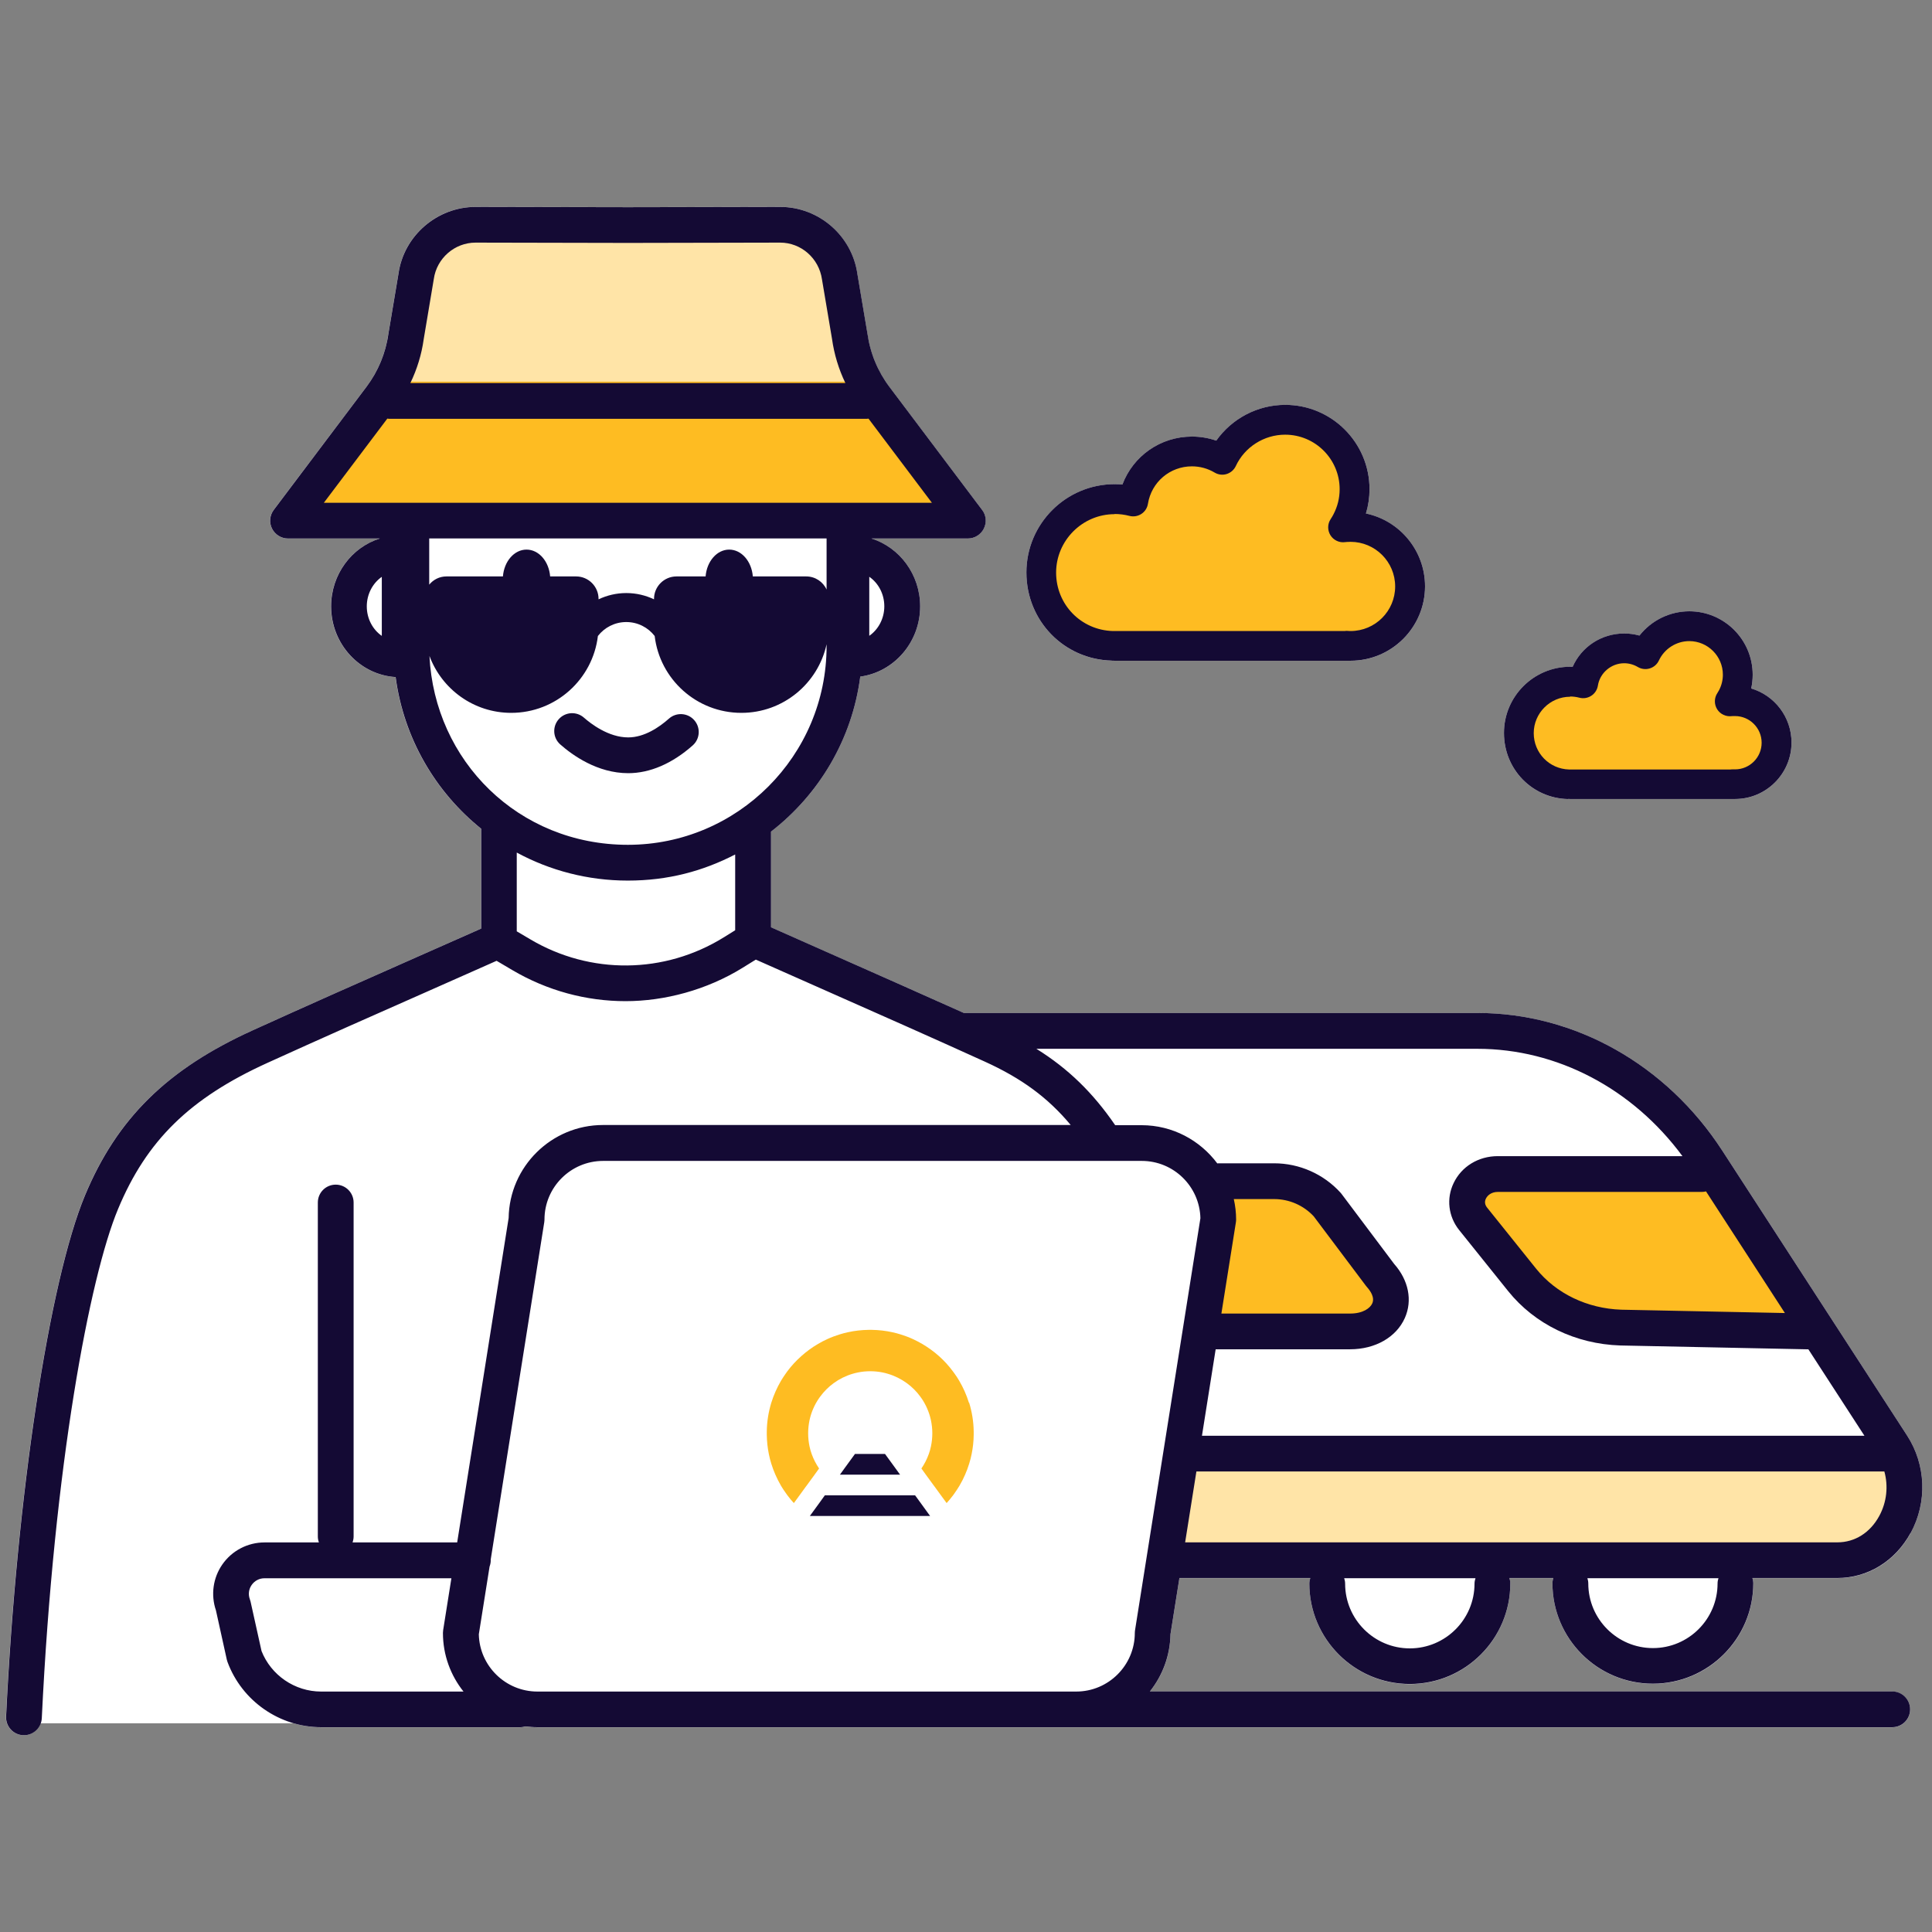 <svg width="106" height="106" viewBox="0 0 106 106" fill="none" xmlns="http://www.w3.org/2000/svg">
<rect x="0" y="0" width="106" height="106" fill="#808080" stroke="none"/>
<g clip-path="url(#clip0_6238_44213)">
<path d="M104.829 84.113C105.751 82.419 105.673 80.367 104.632 78.761L94.497 63.136C91.428 58.402 86.403 55.578 81.061 55.578H53C52.967 55.578 52.934 55.585 52.902 55.588C50.621 54.561 48.325 53.544 46.084 52.556C44.824 51.996 43.561 51.437 42.298 50.877V45.63C44.929 43.598 46.748 40.575 47.199 37.123C49.048 36.878 50.484 35.245 50.484 33.269C50.484 31.516 49.355 30.03 47.808 29.546H53.095C53.468 29.546 53.808 29.337 53.975 29.003C54.142 28.669 54.102 28.27 53.88 27.973L48.793 21.223C48.155 20.376 47.739 19.375 47.589 18.299L47.039 15.033C46.745 12.933 44.922 11.35 42.802 11.35H42.792L34.45 11.366L26.101 11.35H26.094C23.971 11.35 22.152 12.933 21.861 15.007L21.305 18.325C21.157 19.375 20.742 20.376 20.104 21.223L15.017 27.973C14.791 28.27 14.755 28.669 14.922 29.003C15.089 29.337 15.429 29.546 15.799 29.546H20.834C19.289 30.03 18.161 31.516 18.161 33.269C18.161 35.334 19.728 37.025 21.701 37.15C22.142 40.5 23.879 43.444 26.392 45.469V50.949C25.129 51.509 23.863 52.068 22.6 52.627C19.728 53.897 16.76 55.212 13.852 56.534C9.164 58.664 6.412 61.372 4.655 65.59C2.689 70.311 0.909 82.065 0.327 94.177C0.301 94.717 0.72 95.178 1.263 95.204H1.309C1.731 95.204 2.094 94.933 2.231 94.55H16.109C16.597 94.691 17.104 94.769 17.624 94.769H28.545C28.643 94.769 28.738 94.753 28.829 94.723C29.045 94.753 29.264 94.769 29.487 94.769H103.818C104.361 94.769 104.799 94.331 104.799 93.787C104.799 93.244 104.361 92.806 103.818 92.806H63.09C63.78 91.942 64.202 90.856 64.218 89.672L64.709 86.587H71.89C71.858 86.682 71.838 86.783 71.838 86.888C71.838 89.927 74.311 92.4 77.35 92.4C80.39 92.4 82.863 89.927 82.863 86.888C82.863 86.783 82.84 86.682 82.811 86.587H85.225C85.199 86.678 85.176 86.773 85.176 86.875C85.176 89.914 87.65 92.384 90.689 92.384C93.728 92.384 96.198 89.914 96.198 86.875C96.198 86.773 96.179 86.678 96.149 86.587H100.805C102.483 86.587 103.988 85.661 104.829 84.113Z" fill="white"/>
<path d="M60.996 36.25C61.045 36.25 61.1 36.253 61.153 36.253H73.882C73.905 36.253 73.928 36.253 73.951 36.253C74 36.253 74.049 36.253 74.102 36.253C76.353 36.253 78.185 34.421 78.185 32.17C78.185 30.207 76.791 28.562 74.942 28.176C75.073 27.744 75.139 27.292 75.139 26.841C75.139 24.289 73.065 22.215 70.513 22.215C68.998 22.215 67.588 22.964 66.731 24.178C66.305 24.031 65.854 23.955 65.399 23.955C63.665 23.955 62.17 25.022 61.581 26.586C61.441 26.573 61.297 26.566 61.156 26.566C58.486 26.566 56.314 28.738 56.314 31.408C56.314 34.078 58.385 36.181 60.999 36.247L60.996 36.25ZM61.153 28.202C61.428 28.202 61.702 28.238 61.967 28.307C62.19 28.366 62.425 28.326 62.622 28.199C62.815 28.074 62.946 27.871 62.981 27.642C63.175 26.452 64.189 25.588 65.396 25.588C65.834 25.588 66.266 25.706 66.642 25.931C66.842 26.049 67.081 26.079 67.3 26.01C67.519 25.941 67.702 25.784 67.801 25.575C68.288 24.528 69.351 23.851 70.51 23.851C72.158 23.851 73.5 25.192 73.5 26.841C73.5 27.332 73.385 27.796 73.156 28.231C73.11 28.316 73.061 28.401 73.009 28.48C72.829 28.748 72.826 29.095 72.996 29.37C73.166 29.641 73.483 29.792 73.801 29.746C73.837 29.739 73.873 29.736 73.909 29.736C73.925 29.736 73.938 29.736 73.954 29.736C74 29.733 74.049 29.73 74.098 29.73C75.446 29.73 76.546 30.826 76.546 32.177C76.546 33.528 75.45 34.624 74.098 34.624C74.049 34.624 74.004 34.624 73.954 34.617C73.892 34.611 73.83 34.614 73.768 34.624H61.153C61.133 34.624 61.113 34.624 61.064 34.624C59.314 34.578 57.943 33.171 57.943 31.418C57.943 29.664 59.383 28.212 61.149 28.212L61.153 28.202Z" fill="white"/>
<path d="M86.017 43.837C86.059 43.837 86.102 43.84 86.148 43.84H95.04C95.056 43.84 95.076 43.84 95.092 43.84C95.125 43.84 95.158 43.84 95.194 43.84C96.902 43.84 98.292 42.45 98.292 40.742C98.292 39.342 97.36 38.154 96.08 37.775C96.136 37.526 96.162 37.274 96.162 37.019C96.162 35.102 94.602 33.541 92.684 33.541C91.608 33.541 90.6 34.045 89.949 34.873C89.678 34.797 89.397 34.758 89.112 34.758C87.859 34.758 86.769 35.491 86.285 36.584C86.239 36.584 86.194 36.584 86.148 36.584C84.146 36.584 82.516 38.213 82.516 40.215C82.516 42.217 84.067 43.791 86.017 43.843V43.837ZM86.148 38.216C86.318 38.216 86.488 38.239 86.655 38.282C86.877 38.34 87.116 38.301 87.309 38.174C87.502 38.049 87.633 37.846 87.669 37.617C87.78 36.917 88.402 36.391 89.112 36.391C89.374 36.391 89.632 36.463 89.858 36.597C90.057 36.715 90.296 36.744 90.515 36.675C90.738 36.606 90.918 36.45 91.016 36.24C91.317 35.596 91.971 35.177 92.684 35.177C93.699 35.177 94.526 36.005 94.526 37.019C94.526 37.32 94.454 37.608 94.314 37.876C94.288 37.928 94.255 37.977 94.225 38.026C94.046 38.295 94.042 38.641 94.212 38.916C94.382 39.188 94.7 39.335 95.02 39.292C95.037 39.292 95.05 39.289 95.066 39.289C95.083 39.289 95.099 39.289 95.115 39.289C95.141 39.289 95.164 39.289 95.191 39.289C95.995 39.289 96.653 39.944 96.653 40.752C96.653 41.56 95.999 42.214 95.191 42.214C95.164 42.214 95.138 42.214 95.112 42.214C95.089 42.214 95.066 42.214 95.04 42.214C95.007 42.214 94.975 42.214 94.942 42.221H86.089C85.003 42.191 84.149 41.314 84.149 40.225C84.149 39.136 85.042 38.229 86.145 38.229L86.148 38.216Z" fill="white"/>
<path d="M73.883 35.427C73.954 35.434 74.026 35.437 74.102 35.437C75.904 35.437 77.367 33.975 77.367 32.172C77.367 30.369 75.904 28.907 74.102 28.907C74.026 28.907 73.954 28.907 73.883 28.917C73.817 28.917 73.752 28.927 73.689 28.933C73.758 28.828 73.824 28.721 73.883 28.606C74.161 28.076 74.318 27.477 74.318 26.839C74.318 24.739 72.613 23.031 70.51 23.031C68.985 23.031 67.666 23.931 67.061 25.23C66.574 24.942 66.004 24.772 65.396 24.772C63.773 24.772 62.422 25.959 62.173 27.513C61.846 27.428 61.506 27.383 61.153 27.383C58.928 27.383 57.129 29.185 57.129 31.407C57.129 33.628 58.872 35.372 61.045 35.431C61.081 35.431 61.117 35.431 61.153 35.431H73.883V35.421V35.427Z" fill="#FEBC22"/>
<path d="M69.908 64.801H66.846L66.191 73.045H74.073C76.013 73.045 77.033 71.4 75.731 69.96L72.832 66.1C72.087 65.272 71.023 64.801 69.908 64.801Z" fill="#FEBC22"/>
<path d="M83.511 70.211C84.784 71.798 86.776 72.763 88.922 72.832L99.656 73.051L93.375 64.404H82.176C80.799 64.404 80.004 65.841 80.822 66.861L83.508 70.208L83.511 70.211Z" fill="#FEBC22"/>
<path d="M104.103 79.826H65.105L64.231 85.604H100.805C103.592 85.604 105.293 82.407 104.103 79.826Z" fill="#FFE4A7"/>
<path d="M85.722 43.361C85.749 43.361 85.778 43.361 85.804 43.361H95.39V43.354C95.446 43.361 95.498 43.361 95.554 43.361C96.911 43.361 98.011 42.258 98.011 40.904C98.011 39.549 96.908 38.447 95.554 38.447C95.498 38.447 95.442 38.447 95.39 38.453C95.341 38.453 95.292 38.46 95.243 38.466C95.295 38.388 95.344 38.306 95.39 38.221C95.599 37.822 95.717 37.37 95.717 36.889C95.717 35.306 94.431 34.023 92.851 34.023C91.703 34.023 90.708 34.701 90.254 35.679C89.887 35.46 89.459 35.335 89.001 35.335C87.777 35.335 86.763 36.228 86.573 37.4C86.328 37.334 86.069 37.302 85.804 37.302C84.129 37.302 82.772 38.659 82.772 40.334C82.772 42.009 84.083 43.321 85.722 43.364V43.361Z" fill="#FEBC22"/>
<path d="M48.093 21.919H48.089L48.008 21.811C47.268 20.83 46.791 19.675 46.62 18.458L46.068 15.17C45.839 13.541 44.441 12.327 42.796 12.33L34.447 12.346L26.098 12.33C24.452 12.33 23.055 13.541 22.826 15.17L22.273 18.458C22.103 19.675 21.625 20.83 20.886 21.811L15.799 28.564H53.095L48.145 21.998L48.089 21.919H48.093Z" fill="#FFE4A7"/>
<path d="M48.093 21.919H48.089L48.008 21.811C47.798 21.533 47.612 21.238 47.445 20.938H21.449C21.282 21.242 21.095 21.533 20.886 21.811L15.799 28.564H53.095L48.145 21.997L48.089 21.919H48.093Z" fill="#FEBC22"/>
<path d="M104.829 84.112C105.748 82.417 105.673 80.366 104.632 78.76L94.497 63.135C91.428 58.401 86.403 55.577 81.064 55.577H53.003C52.971 55.577 52.938 55.584 52.905 55.587C50.621 54.56 48.325 53.545 46.087 52.554C44.824 51.995 43.565 51.438 42.302 50.876V45.628C44.929 43.596 46.751 40.574 47.199 37.122C49.048 36.873 50.484 35.241 50.484 33.268C50.484 31.515 49.355 30.032 47.811 29.545H53.098C53.471 29.545 53.811 29.336 53.978 29.002C54.145 28.668 54.109 28.269 53.883 27.975L48.796 21.222C48.158 20.375 47.742 19.373 47.592 18.297L47.042 15.035C46.748 12.935 44.926 11.352 42.806 11.352H42.799L34.453 11.368L26.104 11.352H26.098C23.978 11.352 22.155 12.935 21.864 15.009L21.308 18.323C21.161 19.373 20.745 20.375 20.107 21.222L15.02 27.975C14.797 28.272 14.758 28.671 14.925 29.002C15.092 29.336 15.432 29.545 15.805 29.545H20.84C19.293 30.029 18.167 31.515 18.167 33.268C18.167 35.332 19.734 37.024 21.707 37.148C22.152 40.498 23.886 43.446 26.399 45.468V50.948C25.136 51.511 23.873 52.07 22.607 52.626C19.734 53.895 16.767 55.211 13.858 56.532C9.17 58.662 6.419 61.371 4.662 65.588C2.696 70.309 0.916 82.064 0.334 94.175C0.308 94.719 0.726 95.177 1.266 95.203C1.282 95.203 1.299 95.203 1.315 95.203C1.835 95.203 2.27 94.794 2.293 94.267C2.961 80.373 4.927 70.051 6.474 66.341C8.042 62.572 10.417 60.249 14.67 58.316C17.569 56.997 20.533 55.685 23.402 54.419C24.684 53.853 25.967 53.284 27.246 52.715L28.11 53.225C30.033 54.36 32.176 54.929 34.319 54.929C36.462 54.929 38.772 54.318 40.745 53.097L41.468 52.649C42.743 53.215 44.019 53.781 45.299 54.347C48.168 55.616 51.132 56.928 54.034 58.247C56.043 59.16 57.489 60.216 58.745 61.724H33.086C30.256 61.724 27.949 64.005 27.907 66.825L25.083 84.626H19.342C19.378 84.524 19.401 84.413 19.401 84.299V65.978C19.401 65.434 18.962 64.996 18.419 64.996C17.876 64.996 17.438 65.434 17.438 65.978V84.299C17.438 84.413 17.46 84.524 17.497 84.626H14.513C13.59 84.626 12.726 85.077 12.2 85.833C11.686 86.569 11.559 87.505 11.847 88.352L12.445 91.061C12.455 91.103 12.468 91.149 12.484 91.189C13.276 93.328 15.341 94.764 17.624 94.764H28.545C28.643 94.764 28.738 94.745 28.829 94.719C29.045 94.745 29.265 94.764 29.487 94.764H103.818C104.361 94.764 104.799 94.326 104.799 93.783C104.799 93.24 104.361 92.801 103.818 92.801H63.09C63.777 91.938 64.199 90.848 64.218 89.664L64.709 86.579H71.89C71.861 86.674 71.838 86.775 71.838 86.88C71.838 89.919 74.311 92.392 77.35 92.392C80.39 92.392 82.863 89.919 82.863 86.88C82.863 86.775 82.844 86.674 82.811 86.579H85.225C85.196 86.671 85.176 86.765 85.176 86.867C85.176 89.906 87.65 92.376 90.686 92.376C93.722 92.376 96.195 89.903 96.195 86.867C96.195 86.765 96.175 86.671 96.146 86.579H100.798C102.476 86.579 103.981 85.653 104.825 84.106L104.829 84.112ZM41.304 31.626C41.239 30.801 40.686 30.154 40.008 30.154C39.331 30.154 38.778 30.801 38.713 31.626H37.116C36.436 31.626 35.883 32.179 35.883 32.859V32.882C35.422 32.663 34.905 32.538 34.362 32.538C33.819 32.538 33.302 32.663 32.84 32.882V32.859C32.84 32.179 32.287 31.626 31.607 31.626H30.184C30.118 30.801 29.566 30.154 28.888 30.154C28.211 30.154 27.658 30.801 27.593 31.626H24.494C24.112 31.626 23.775 31.802 23.549 32.077V29.542H45.351V32.346C45.158 31.92 44.729 31.626 44.232 31.626H41.307H41.304ZM48.518 33.265C48.518 33.942 48.187 34.541 47.693 34.884V31.645C48.191 31.989 48.518 32.587 48.518 33.265ZM23.245 18.621L23.801 15.307C23.961 14.168 24.946 13.311 26.094 13.311H26.098L34.45 13.328L42.799 13.311H42.802C43.951 13.311 44.935 14.168 45.099 15.333L45.649 18.595C45.767 19.436 46.015 20.254 46.382 21.016H22.515C22.882 20.257 23.13 19.445 23.245 18.624V18.621ZM21.249 22.966C21.292 22.972 21.331 22.979 21.373 22.979H47.546C47.582 22.979 47.615 22.972 47.651 22.969L51.129 27.585H17.768L21.249 22.969V22.966ZM20.948 34.888C20.451 34.544 20.124 33.945 20.124 33.268C20.124 32.591 20.454 31.992 20.948 31.649V34.888ZM23.559 35.98C24.233 37.806 25.986 39.111 28.047 39.111C30.498 39.111 32.52 37.269 32.804 34.894C33.164 34.429 33.727 34.129 34.362 34.129C34.996 34.129 35.559 34.429 35.919 34.894C36.2 37.269 38.222 39.111 40.676 39.111C42.966 39.111 44.88 37.502 45.351 35.349V35.45C45.351 41.46 40.46 46.351 34.45 46.351C28.44 46.351 23.84 41.745 23.562 35.98H23.559ZM29.101 51.54L28.352 51.098V46.776C30.167 47.758 32.242 48.314 34.447 48.314C36.652 48.314 38.569 47.794 40.336 46.881V51.039L39.704 51.432C36.456 53.444 32.392 53.487 29.101 51.54ZM97.929 72.04L88.955 71.857C87.084 71.794 85.376 70.973 84.276 69.603L81.591 66.256C81.466 66.099 81.443 65.932 81.525 65.762C81.61 65.585 81.826 65.395 82.179 65.395H93.378C93.457 65.395 93.529 65.385 93.601 65.366L97.929 72.04ZM56.87 57.543H81.057C85.435 57.543 89.576 59.729 92.308 63.432H82.176C81.119 63.432 80.187 63.998 79.752 64.914C79.346 65.758 79.464 66.746 80.056 67.486L82.742 70.833C84.201 72.652 86.442 73.741 88.899 73.82L99.218 74.032L102.293 78.773H65.946L66.698 74.029H74.069C75.456 74.029 76.608 73.368 77.079 72.308C77.504 71.35 77.285 70.24 76.487 69.341L73.611 65.513C73.595 65.49 73.575 65.467 73.555 65.444C72.623 64.414 71.291 63.825 69.904 63.825H66.842C66.823 63.825 66.806 63.828 66.787 63.831C65.841 62.562 64.333 61.734 62.632 61.734H61.185C59.968 59.958 58.608 58.63 56.867 57.547L56.87 57.543ZM67.689 65.788H69.908C70.729 65.788 71.517 66.131 72.077 66.733L74.949 70.555C74.966 70.577 74.985 70.6 75.005 70.623C75.175 70.813 75.44 71.179 75.289 71.513C75.175 71.768 74.789 72.069 74.072 72.069H67.012L67.807 67.067C67.814 67.015 67.82 66.966 67.82 66.913C67.82 66.527 67.775 66.151 67.693 65.788H67.689ZM14.346 90.57L13.747 87.871C13.737 87.829 13.724 87.783 13.708 87.743C13.61 87.478 13.646 87.191 13.809 86.958C13.973 86.726 14.228 86.592 14.509 86.592H24.766L24.314 89.438C24.308 89.491 24.302 89.54 24.302 89.592C24.302 90.809 24.727 91.925 25.43 92.808H17.618C16.175 92.808 14.866 91.912 14.343 90.57H14.346ZM57.034 92.808H29.487C27.737 92.808 26.307 91.404 26.271 89.664L26.86 85.954C26.899 85.846 26.925 85.731 26.925 85.611C26.925 85.597 26.922 85.584 26.922 85.571L29.86 67.064C29.866 67.011 29.873 66.962 29.873 66.91C29.873 65.137 31.316 63.694 33.092 63.694H62.645C64.395 63.694 65.821 65.097 65.861 66.838L62.275 89.438C62.268 89.491 62.262 89.54 62.262 89.592C62.262 91.365 60.819 92.808 59.046 92.808H57.04H57.034ZM65.638 80.733H103.386C103.608 81.537 103.52 82.414 103.105 83.176C102.604 84.096 101.767 84.622 100.805 84.622H65.023L65.641 80.733H65.638ZM80.9 86.89C80.9 88.846 79.307 90.439 77.35 90.439C75.394 90.439 73.801 88.846 73.801 86.89C73.801 86.785 73.781 86.683 73.749 86.589H80.953C80.923 86.683 80.9 86.785 80.9 86.89ZM94.235 86.877C94.235 88.833 92.645 90.423 90.689 90.423C88.732 90.423 87.142 88.833 87.142 86.877C87.142 86.775 87.123 86.68 87.093 86.589H94.284C94.255 86.68 94.235 86.775 94.235 86.877Z" fill="#140A34"/>
<path d="M34.466 42.421C35.657 42.421 36.881 41.895 38.006 40.897C38.412 40.537 38.448 39.915 38.088 39.51C37.728 39.104 37.106 39.068 36.701 39.428C36.171 39.899 35.353 40.458 34.466 40.458C33.38 40.458 32.408 39.699 32.039 39.375C31.633 39.016 31.012 39.055 30.655 39.46C30.295 39.866 30.334 40.488 30.74 40.844C31.407 41.433 32.775 42.421 34.47 42.421H34.466Z" fill="#140A34"/>
<path d="M60.996 36.248C61.045 36.248 61.101 36.251 61.153 36.251H73.883C73.906 36.251 73.928 36.251 73.951 36.251C74.001 36.251 74.05 36.251 74.102 36.251C76.353 36.251 78.185 34.419 78.185 32.168C78.185 30.205 76.791 28.56 74.943 28.174C75.074 27.742 75.139 27.29 75.139 26.839C75.139 24.287 73.065 22.213 70.513 22.213C68.998 22.213 67.588 22.962 66.731 24.176C66.306 24.029 65.854 23.953 65.4 23.953C63.666 23.953 62.17 25.02 61.581 26.584C61.441 26.571 61.297 26.564 61.156 26.564C58.487 26.564 56.314 28.736 56.314 31.406C56.314 34.076 58.385 36.179 60.999 36.245L60.996 36.248ZM61.153 28.2C61.428 28.2 61.703 28.236 61.968 28.305C62.19 28.363 62.426 28.324 62.622 28.197C62.815 28.072 62.946 27.869 62.982 27.64C63.175 26.45 64.189 25.586 65.396 25.586C65.835 25.586 66.266 25.704 66.643 25.929C66.842 26.047 67.081 26.077 67.3 26.008C67.519 25.939 67.703 25.782 67.801 25.573C68.288 24.526 69.352 23.849 70.51 23.849C72.159 23.849 73.5 25.19 73.5 26.839C73.5 27.33 73.385 27.794 73.156 28.229C73.111 28.314 73.062 28.399 73.009 28.478C72.829 28.746 72.826 29.093 72.996 29.368C73.166 29.639 73.484 29.79 73.801 29.744C73.837 29.738 73.873 29.734 73.909 29.734C73.925 29.734 73.938 29.734 73.955 29.734C74.001 29.731 74.05 29.728 74.099 29.728C75.447 29.728 76.546 30.824 76.546 32.175C76.546 33.526 75.45 34.622 74.099 34.622C74.05 34.622 74.004 34.622 73.955 34.615C73.892 34.609 73.83 34.612 73.768 34.622H61.153C61.133 34.622 61.114 34.622 61.065 34.622C59.314 34.576 57.944 33.169 57.944 31.416C57.944 29.662 59.383 28.21 61.15 28.21L61.153 28.2Z" fill="#140A34"/>
<path d="M53.16 76.961C53.029 76.535 52.849 76.133 52.63 75.76C52.552 75.623 52.464 75.492 52.372 75.364L52.283 75.243C52.169 75.089 52.051 74.945 51.924 74.805C51.665 74.523 51.381 74.268 51.073 74.046C50.766 73.823 50.435 73.63 50.088 73.47C49.869 73.369 49.64 73.284 49.408 73.212C49.261 73.166 49.11 73.126 48.96 73.094C48.593 73.012 48.214 72.969 47.824 72.963C47.795 72.963 47.765 72.963 47.739 72.963C47.713 72.963 47.68 72.963 47.654 72.963C47.265 72.969 46.885 73.012 46.519 73.094C46.368 73.126 46.218 73.166 46.071 73.212C45.839 73.284 45.609 73.369 45.39 73.47C45.04 73.63 44.713 73.823 44.406 74.046C44.098 74.272 43.813 74.527 43.555 74.805C43.427 74.945 43.306 75.089 43.195 75.24L43.107 75.364C43.015 75.492 42.93 75.626 42.848 75.76C42.629 76.136 42.449 76.539 42.318 76.961C42.164 77.465 42.076 77.998 42.07 78.547C42.07 78.577 42.07 78.603 42.07 78.633C42.07 78.662 42.07 78.692 42.07 78.718C42.076 79.078 42.112 79.428 42.181 79.768C42.217 79.951 42.263 80.131 42.318 80.308C42.38 80.51 42.456 80.71 42.541 80.906C42.632 81.116 42.734 81.315 42.848 81.512C42.927 81.649 43.015 81.78 43.107 81.907L43.195 82.032L43.202 82.042C43.313 82.189 43.431 82.333 43.555 82.467L43.866 82.042L44.235 81.534L44.242 81.528L44.693 80.91L44.939 80.569C44.772 80.324 44.635 80.059 44.533 79.774C44.484 79.64 44.445 79.5 44.415 79.359C44.366 79.127 44.34 78.885 44.34 78.639C44.34 78.394 44.366 78.152 44.415 77.919C44.51 77.478 44.69 77.069 44.939 76.709L44.968 76.67L45.001 76.624C45.21 76.339 45.459 76.091 45.744 75.884C46.051 75.659 46.401 75.485 46.777 75.374C46.977 75.315 47.186 75.273 47.402 75.25C47.517 75.24 47.631 75.233 47.746 75.233C47.86 75.233 47.978 75.24 48.089 75.25C48.305 75.273 48.515 75.312 48.714 75.374C49.09 75.485 49.437 75.659 49.748 75.884C50.033 76.091 50.285 76.339 50.491 76.624L50.523 76.67L50.553 76.709C50.801 77.069 50.981 77.478 51.076 77.919C51.125 78.152 51.152 78.394 51.152 78.639C51.152 78.885 51.125 79.127 51.076 79.359C51.047 79.5 51.008 79.64 50.959 79.774C50.857 80.059 50.72 80.327 50.553 80.569L50.798 80.91L51.25 81.528L51.256 81.534L51.626 82.042L51.937 82.467C52.061 82.329 52.179 82.189 52.29 82.042L52.297 82.032L52.385 81.907C52.477 81.78 52.562 81.646 52.643 81.512C52.758 81.319 52.859 81.116 52.951 80.906C53.036 80.713 53.111 80.514 53.173 80.308C53.229 80.131 53.275 79.951 53.311 79.768C53.38 79.428 53.419 79.078 53.422 78.718C53.422 78.688 53.422 78.662 53.422 78.633C53.422 78.603 53.422 78.574 53.422 78.547C53.416 77.995 53.327 77.461 53.173 76.961H53.16Z" fill="#FEBC22"/>
<path d="M49.067 80.472L48.557 79.772H46.908L46.398 80.472L46.329 80.567L46.084 80.907H49.382L49.136 80.567L49.067 80.472Z" fill="#140A34"/>
<path d="M50.402 82.309L50.206 82.041H45.256L45.063 82.309L44.926 82.499L44.432 83.176H51.031L50.54 82.499L50.402 82.309Z" fill="#140A34"/>
<path d="M86.017 43.835C86.059 43.835 86.102 43.838 86.148 43.838H95.04C95.056 43.838 95.076 43.838 95.092 43.838C95.125 43.838 95.158 43.838 95.194 43.838C96.902 43.838 98.292 42.448 98.292 40.74C98.292 39.34 97.36 38.152 96.08 37.773C96.136 37.524 96.162 37.272 96.162 37.017C96.162 35.1 94.602 33.539 92.684 33.539C91.608 33.539 90.6 34.043 89.949 34.871C89.678 34.795 89.397 34.756 89.112 34.756C87.859 34.756 86.769 35.489 86.285 36.582C86.239 36.582 86.194 36.582 86.148 36.582C84.146 36.582 82.516 38.211 82.516 40.213C82.516 42.215 84.067 43.789 86.017 43.841V43.835ZM86.148 38.214C86.318 38.214 86.488 38.237 86.655 38.28C86.877 38.339 87.116 38.299 87.309 38.172C87.502 38.047 87.633 37.844 87.669 37.615C87.78 36.915 88.402 36.389 89.112 36.389C89.374 36.389 89.632 36.461 89.858 36.595C90.057 36.712 90.296 36.742 90.515 36.673C90.738 36.605 90.918 36.447 91.016 36.238C91.317 35.594 91.971 35.175 92.684 35.175C93.699 35.175 94.526 36.003 94.526 37.017C94.526 37.318 94.454 37.606 94.314 37.874C94.288 37.926 94.255 37.975 94.225 38.024C94.046 38.293 94.042 38.639 94.212 38.914C94.382 39.186 94.7 39.333 95.02 39.291C95.037 39.291 95.05 39.287 95.066 39.287C95.083 39.287 95.099 39.287 95.115 39.287C95.141 39.287 95.164 39.287 95.191 39.287C95.995 39.287 96.653 39.942 96.653 40.75C96.653 41.558 95.999 42.212 95.191 42.212C95.164 42.212 95.138 42.212 95.112 42.212C95.089 42.212 95.066 42.212 95.04 42.212C95.007 42.212 94.975 42.212 94.942 42.219H86.089C85.003 42.189 84.149 41.312 84.149 40.223C84.149 39.133 85.042 38.227 86.145 38.227L86.148 38.214Z" fill="#140A34"/>
</g>
<defs>
<clipPath id="clip0_6238_44213">
<rect width="106" height="106" fill="white"/>
</clipPath>
</defs>
</svg>